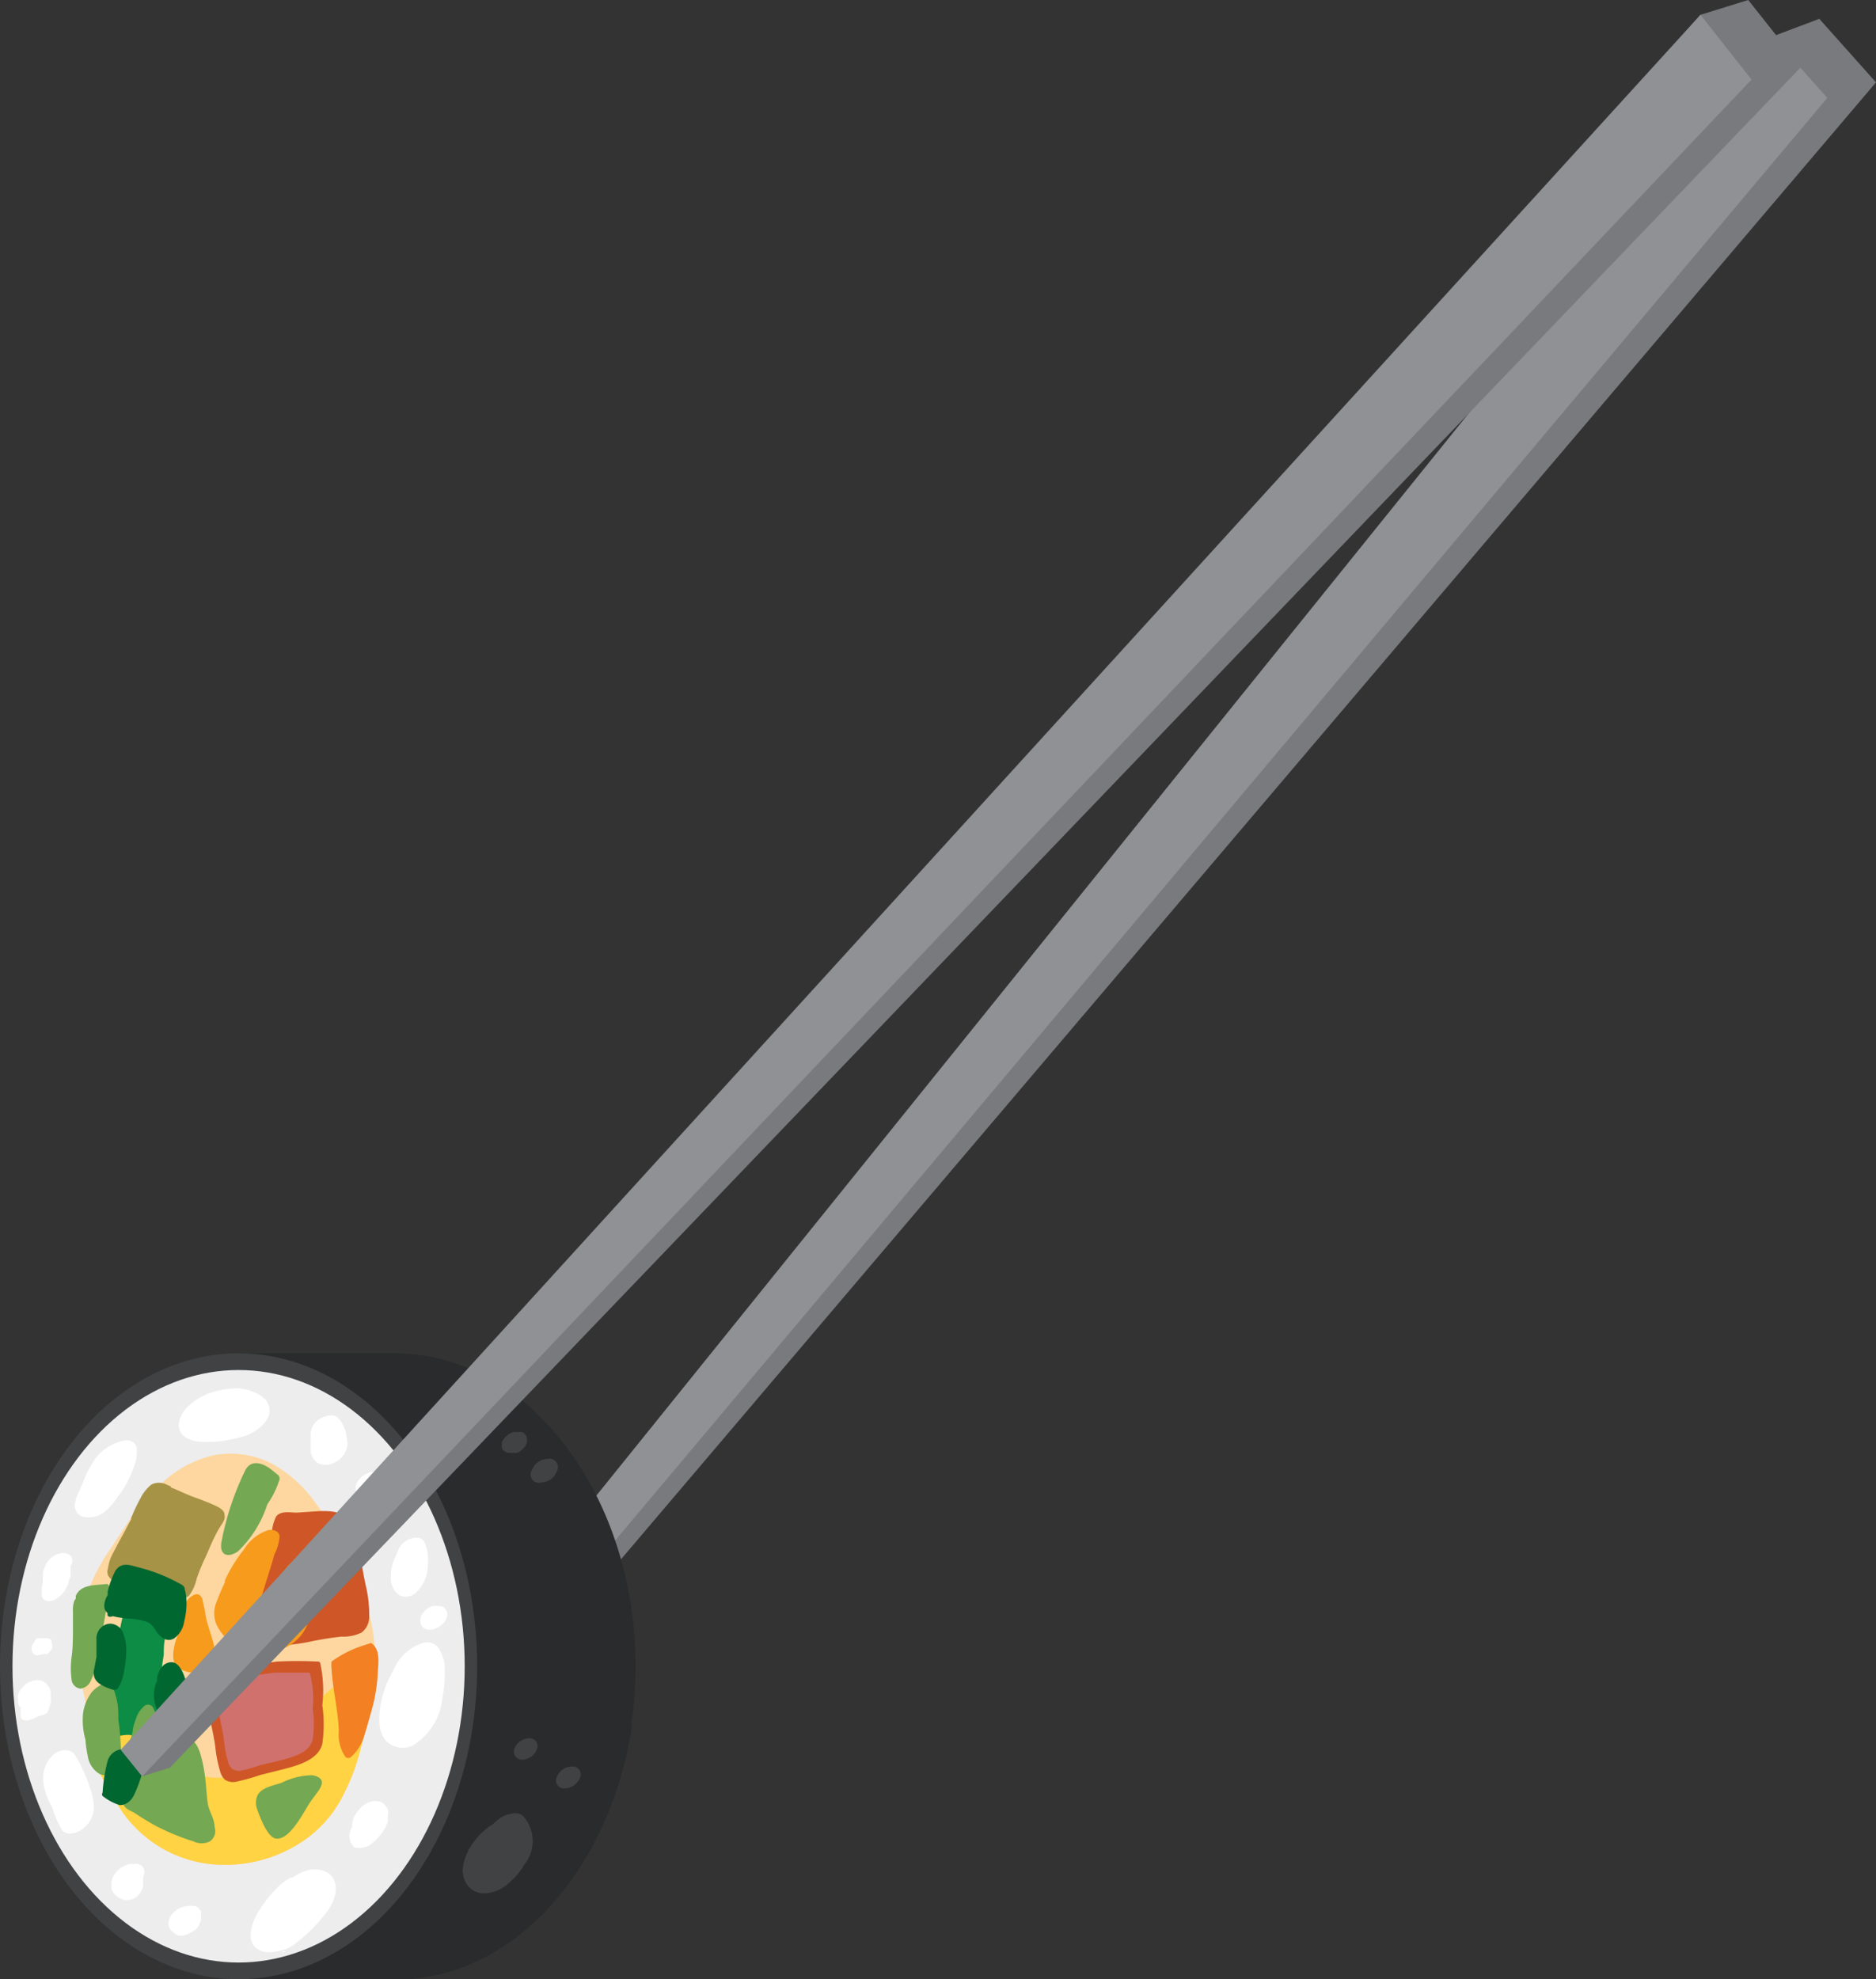 <svg xmlns="http://www.w3.org/2000/svg" viewBox="0 0 79.73 84.11"><rect x="0" y="0" width="79.73" height="84.11" fill="#333333" stroke="none"/><defs><style>.cls-1{isolation:isolate;}.cls-2{fill:#797a7d;}.cls-3{fill:#8f9194;}.cls-4,.cls-5{fill:#292b2c;}.cls-11,.cls-5{mix-blend-mode:multiply;}.cls-6{fill:#404243;}.cls-7{fill:#ededee;}.cls-8{fill:#fdd79f;}.cls-9{fill:#ffd344;}.cls-10,.cls-11{fill:#a69345;}.cls-12{fill:#cf5627;}.cls-13{fill:#d0716e;}.cls-14{fill:#0c8c44;}.cls-15{fill:#74a852;}.cls-16{fill:#f79b1d;}.cls-17{fill:#f38022;}.cls-18{fill:#006730;}.cls-19{fill:#74cabf;}.cls-20{fill:#fff;}</style></defs><g class="cls-1"><g id="Capa_2" data-name="Capa 2"><g id="Layer_1" data-name="Layer 1"><polygon class="cls-2" points="13.72 80.25 14.88 79.81 79.73 3.5 77.32 0.8 75.33 1.55 13.72 80.25"/><polygon class="cls-3" points="12.75 79.18 13.72 80.25 77.66 4.16 75.33 1.55 12.75 79.18"/><path class="cls-4" d="M16.82,57.52H10.14l.19,3.08a16.14,16.14,0,0,0-.15,20.26l0,3.25h6.68c5.61,0,10.15-6,10.15-13.3S22.43,57.52,16.82,57.52Z"/><path class="cls-5" d="M6.87,73.35a14.6,14.6,0,0,0,3.31,7.51l0,3.25h6.68c4.94,0,9.06-4.63,10-10.76Z"/><path class="cls-5" d="M23.13,60.4a8.75,8.75,0,0,0-6.31-2.88H10.14l.18,2.88Z"/><ellipse class="cls-6" cx="10.14" cy="70.81" rx="10.14" ry="13.3"/><ellipse class="cls-7" cx="10.14" cy="70.81" rx="9.61" ry="12.59"/><path class="cls-8" d="M15.74,68.77A13.32,13.32,0,0,0,14.69,66a12.86,12.86,0,0,0-1.39-2.28,5.41,5.41,0,0,0-1.88-1.59,3.87,3.87,0,0,0-2.37-.28A4.72,4.72,0,0,0,6.91,63a3.28,3.28,0,0,0-.7.6,6.28,6.28,0,0,0-.71,1l-.8,1.21a8.4,8.4,0,0,0-1.24,2.66,8.23,8.23,0,0,0,0,3c.08.5.22,1,.3,1.49s.11,1,.21,1.55a4.51,4.51,0,0,0,.59,1.37A12.06,12.06,0,0,0,5.2,77a5.29,5.29,0,0,0,3.53,2.19,5.93,5.93,0,0,0,4.1-.92,5.08,5.08,0,0,0,1.62-1.73,9.24,9.24,0,0,0,.9-2.31c.21-.81.36-1.65.49-2.48A7.76,7.76,0,0,0,15.74,68.77Z"/><path class="cls-9" d="M14.91,71.22c-1.35.68-2.13,2.06-3.19,3.08S9.27,76,8.05,75.19a8.29,8.29,0,0,1-1.28-1.3,3.53,3.53,0,0,0-.7-.64,1.89,1.89,0,0,0-.8-.26,2.87,2.87,0,0,0-1.5.3,11.7,11.7,0,0,0,.15,1.17,4.51,4.51,0,0,0,.59,1.37A12.06,12.06,0,0,0,5.2,77a5.29,5.29,0,0,0,3.53,2.19,5.93,5.93,0,0,0,4.1-.92,5.08,5.08,0,0,0,1.62-1.73,9.24,9.24,0,0,0,.9-2.31c.21-.81.36-1.65.49-2.48q.06-.42.09-.84A3.49,3.49,0,0,0,14.91,71.22Z"/><path class="cls-10" d="M9.54,64.36c0-.2-.27-.32-.44-.4s-.5-.21-.75-.3c-.44-.15-.84-.37-1.27-.52a.71.71,0,0,0-.65,0,1.74,1.74,0,0,0-.46.58,6.94,6.94,0,0,0-.39.83.14.14,0,0,0,0,.06c-.12.2-.22.41-.33.61s-.38.69-.53,1a2.14,2.14,0,0,0-.13.48.39.39,0,0,0,0,.24.34.34,0,0,0,.18.13,4.34,4.34,0,0,0,.5.2,8.88,8.88,0,0,0,1.14.24,4.16,4.16,0,0,1,1,.29c.22.1.45.18.63,0a1.87,1.87,0,0,0,.32-.72,8.47,8.47,0,0,1,.39-.94c.16-.36.31-.74.5-1.08S9.59,64.61,9.54,64.36Z"/><path class="cls-11" d="M4.76,67.13c.15.06.29.13.45.18a20.92,20.92,0,0,1,.85-2c.37-.73.78-1.44,1.21-2.14l-.19-.08a.71.71,0,0,0-.65,0,1.74,1.74,0,0,0-.46.58,6.94,6.94,0,0,0-.39.83.14.14,0,0,0,0,.06c-.12.2-.22.41-.33.61s-.38.69-.53,1a2.14,2.14,0,0,0-.13.48.39.39,0,0,0,0,.24A.34.34,0,0,0,4.76,67.13Z"/><path class="cls-12" d="M15.54,67.36c-.09-.44-.18-.89-.23-1.34A4.78,4.78,0,0,0,15,64.83c-.26-.6-.92-.64-1.49-.61l-.9.06c-.28,0-.67-.09-.87.16a1.77,1.77,0,0,0-.19.79c-.05.35-.15.68-.23,1A17.17,17.17,0,0,0,11.08,68c-.06.24-.11.49-.15.74a3.38,3.38,0,0,0-.07.63,1.14,1.14,0,0,0,.07.41.28.28,0,0,0,.24.15,3.43,3.43,0,0,0,.56,0,7.87,7.87,0,0,0,1.37-.15,13.36,13.36,0,0,1,1.41-.23,1.78,1.78,0,0,0,.85-.17.82.82,0,0,0,.33-.68A5.17,5.17,0,0,0,15.54,67.36Z"/><path class="cls-12" d="M13.61,70.68a.09.09,0,0,0-.1-.07,17,17,0,0,0-1.75,0l-1.23.17a8.11,8.11,0,0,0-1.81.44,6,6,0,0,1,.06.74c0,.31.08.62.12.92.08.46.19.9.25,1.35a5.53,5.53,0,0,0,.21,1.06.73.73,0,0,0,.2.34.63.63,0,0,0,.5.08,8.73,8.73,0,0,0,1-.28l1-.25c.6-.16,1.47-.39,1.64-1.08a6,6,0,0,0,0-1.64A5.36,5.36,0,0,0,13.61,70.68Z"/><path class="cls-13" d="M13.18,71.14s0-.06-.08-.06c-.48,0-1,0-1.44,0l-1,.14a6.81,6.81,0,0,0-1.48.36,3.94,3.94,0,0,1,.05.6c0,.25.06.5.1.75s.16.73.2,1.1a4.09,4.09,0,0,0,.17.86.62.62,0,0,0,.17.28.51.51,0,0,0,.4.07A7.08,7.08,0,0,0,11.1,75c.28-.07.57-.12.85-.2.49-.13,1.2-.31,1.34-.88a4.56,4.56,0,0,0,0-1.33A4.21,4.21,0,0,0,13.18,71.14Z"/><path class="cls-14" d="M7.22,69.12A2.73,2.73,0,0,0,6,68.71a1.57,1.57,0,0,0-.72-.23q-.09.3-.15.6a21.35,21.35,0,0,0-.39,4.72c.27,0,.54-.1.8-.07a2.1,2.1,0,0,0,.82.07c.29-.09.34-.46.35-.72s0-.74.06-1.1c0-.56.11-1.11.19-1.67,0-.34,0-.77.22-1A.09.09,0,0,0,7.22,69.12Z"/><path class="cls-15" d="M3.52,71.5Z"/><polygon class="cls-15" points="3.52 71.5 3.52 71.5 3.52 71.5 3.52 71.5 3.52 71.5"/><path class="cls-15" d="M4.63,67.39a.11.11,0,0,0-.14-.07c-.43.05-1.06,0-1.27.5,0,.06,0,.1,0,.12a.3.3,0,0,0-.07.11,1.15,1.15,0,0,0-.05.41c0,.27,0,.54,0,.81s0,.78-.06,1.17a3.55,3.55,0,0,0,0,.92.43.43,0,0,0,.38.4.55.55,0,0,0,.44-.34,3.91,3.91,0,0,0,.35-1.31c.07-.41.15-.81.22-1.22s.09-.57.16-.85A1,1,0,0,0,4.63,67.39Z"/><path class="cls-15" d="M11.79,62.66c-.12-.1-.24-.2-.37-.29-.35-.23-.78-.32-1,.12a12,12,0,0,0-1,3c-.12.57.23.75.69.44a4.79,4.79,0,0,0,1.25-2,3.83,3.83,0,0,0,.5-1A.21.21,0,0,0,11.79,62.66Z"/><path class="cls-15" d="M9.12,77.64c0-.35-.24-.67-.29-1s-.06-.67-.1-1a6.27,6.27,0,0,0-.22-1.13c-.08-.24-.22-.56-.5-.64-.45-.14-.92.37-1.21.64s-.8.81-1.19,1.23c-.3.17-.55.43-.42.81s.33.36.54.5.56.36.85.52a9.78,9.78,0,0,0,1.64.68.78.78,0,0,0,.7,0A.53.53,0,0,0,9.12,77.64Z"/><path class="cls-15" d="M13.68,75.76c0-.15-.11-.27-.41-.32a3,3,0,0,0-1.3.32c-.34.12-.93.21-1.05.6a.79.79,0,0,0,0,.5c.11.31.44,1.23.81,1.27.57.08,1.14-1.06,1.39-1.45S13.67,76,13.68,75.76Z"/><path class="cls-16" d="M11.88,65.31c0-.24-.25-.32-.47-.29a1.93,1.93,0,0,0-1.06.85,6.12,6.12,0,0,0-.79,1.29.11.11,0,0,0,0,.08,8.41,8.41,0,0,0-.35.82,1.23,1.23,0,0,0,0,1,2.25,2.25,0,0,0,1,1,.17.17,0,0,0,.23-.08,4.51,4.51,0,0,0,.56-1.68c.18-.76.46-1.49.66-2.24A2,2,0,0,0,11.88,65.31Z"/><path class="cls-16" d="M13.18,68.1a8.49,8.49,0,0,0-.5-1.7c0-.07-.11-.08-.18-.05-.51.22-.62,1-.72,1.44s-.26,1.17-.42,1.75c-.11.16-.22.38-.14.54h0c0,.06,0,.08.06.07s0,0,0,0c.21.14.55,0,.75-.09a2,2,0,0,0,.78-.58A1.89,1.89,0,0,0,13.18,68.1Z"/><path class="cls-16" d="M9.15,70.21c-.08-.56-.33-1.07-.42-1.61a4.52,4.52,0,0,0-.11-.53c0-.12-.07-.28-.21-.32s-.41.16-.5.33a3.45,3.45,0,0,0-.27.88c0,.11,0,.22,0,.34a2.49,2.49,0,0,0-.22.61c-.08.35-.13.81.2,1a1.66,1.66,0,0,0,1.22.13.46.46,0,0,0,.36-.28A1.35,1.35,0,0,0,9.15,70.21Z"/><path class="cls-15" d="M5.13,74.17a10,10,0,0,0-.1-1.1c0-.31,0-.61-.09-.92s-.15-.69-.53-.59a1.14,1.14,0,0,0-.6.48,1.93,1.93,0,0,0-.28.77,3,3,0,0,0,.1,1.11,5.52,5.52,0,0,0,.1.71,1.08,1.08,0,0,0,.49.75A.59.59,0,0,0,5,75.14,1.78,1.78,0,0,0,5.13,74.17Z"/><path class="cls-15" d="M6.65,73a1.33,1.33,0,0,0-.16-.46.25.25,0,0,0-.4,0,1.06,1.06,0,0,0-.3.47,3.22,3.22,0,0,0-.14.44c0,.12-.05.25-.07.38a1.23,1.23,0,0,0-.13.49.09.09,0,0,0,.1.1h.13l.06.06a.16.16,0,0,0,.16,0,.82.82,0,0,0,.27,0A.63.63,0,0,0,6.62,74,1.73,1.73,0,0,0,6.65,73Z"/><path class="cls-17" d="M15.77,69.82l0,0-.31.1a4.77,4.77,0,0,0-1.37.69,1.23,1.23,0,0,0,0,.29c.05.89.28,1.77.31,2.67a1.64,1.64,0,0,0,.29,1.1.18.18,0,0,0,.22,0,1.92,1.92,0,0,0,.58-.94c.12-.37.22-.76.33-1.14A7.24,7.24,0,0,0,16.06,71C16.09,70.61,16.15,70.06,15.77,69.82Z"/><path class="cls-18" d="M7.92,67.94a1.85,1.85,0,0,0-.07-.41c0-.15-.16-.2-.28-.27a7.23,7.23,0,0,0-1.67-.65c-.37-.1-.75-.25-1,.15a3.88,3.88,0,0,0-.32.86.75.75,0,0,0,0,.16.9.9,0,0,0-.15.48.4.4,0,0,0,.14.29s0,0,0,.08.14.1.22.05a3.9,3.9,0,0,0,.63.1,3.1,3.1,0,0,1,.85.15.84.84,0,0,1,.35.37c.18.25.45.51.77.33a1.06,1.06,0,0,0,.44-.73A3.11,3.11,0,0,0,7.92,67.94Z"/><path class="cls-18" d="M5.25,69.44A.61.61,0,0,0,4.7,69a.54.54,0,0,0-.31.09l0,0a.64.64,0,0,0-.29.57c0,.25,0,.5,0,.75l-.09.48a.74.74,0,0,0,0,.39c.12.31.51.43.79.53.09,0,.18,0,.23-.1a1.78,1.78,0,0,0,.24-.68,5.27,5.27,0,0,0,.1-.89A2.23,2.23,0,0,0,5.25,69.44Z"/><path class="cls-18" d="M7.86,71.31c-.09-.27-.28-.72-.63-.67s-.47.36-.55.62a.83.83,0,0,0,0,.15,1.54,1.54,0,0,0-.07,1.08,2.41,2.41,0,0,0,.91,1.2.19.19,0,0,0,.23-.06,1.79,1.79,0,0,0,.34-1.12A3.77,3.77,0,0,0,7.86,71.31Z"/><path class="cls-18" d="M6.2,74.69a.8.8,0,0,0-.51-.35,1.29,1.29,0,0,0-.44,0H5.13a.71.71,0,0,0-.55.47,7,7,0,0,0-.22,1.37.12.12,0,0,0,0,.14,2.15,2.15,0,0,0,.73.39c.31,0,.51-.22.62-.46A5.64,5.64,0,0,0,6,75.49C6.13,75.23,6.35,75,6.2,74.69Z"/><polygon class="cls-19" points="5.31 76.41 5.31 76.41 5.31 76.41 5.31 76.41"/><polygon class="cls-19" points="5.3 76.42 5.31 76.42 5.31 76.42 5.3 76.42"/><path class="cls-20" d="M5.81,61.5a.41.41,0,0,0-.24-.26.64.64,0,0,0-.39,0,2,2,0,0,0-1.29,1,4.26,4.26,0,0,0-.38.81,2.56,2.56,0,0,0-.11.24l0,.07s0-.07,0-.07l-.06.13-.06.13a1.92,1.92,0,0,0-.09.32.49.49,0,0,0,.32.58,1.09,1.09,0,0,0,.92-.19A2.81,2.81,0,0,0,5,63.61,3.13,3.13,0,0,0,5.4,63a4.25,4.25,0,0,0,.33-.79A1.69,1.69,0,0,0,5.81,61.5Z"/><path class="cls-20" d="M3.05,66.17A.45.45,0,0,0,2.77,66,.85.85,0,0,0,2,66.4a1.2,1.2,0,0,0-.13.28.81.81,0,0,0-.05.31.86.86,0,0,0,0,.16l0,.09a2.56,2.56,0,0,0-.05.27,1.64,1.64,0,0,1,0,.22A.28.28,0,0,0,1.9,68a.46.46,0,0,0,.38,0,1.15,1.15,0,0,0,.47-.4,1.49,1.49,0,0,0,.17-.36l0-.09A1,1,0,0,0,3,67l0-.15s0,0,0-.08v-.06l0-.09v-.07A.41.41,0,0,0,3.05,66.17Z"/><path class="cls-20" d="M3.09,66.56v0Z"/><path class="cls-20" d="M3.09,66.53h0l0-.08Z"/><path class="cls-20" d="M11.35,59.57a1,1,0,0,0-.25-.25,2,2,0,0,0-.41-.2A1.84,1.84,0,0,0,10,59a3.49,3.49,0,0,0-.77.11,2,2,0,0,0-.47.15,2.7,2.7,0,0,0-.75.49,1.22,1.22,0,0,0-.41.75.63.63,0,0,0,.1.4.77.77,0,0,0,.39.28,1.37,1.37,0,0,0,.49.09,5,5,0,0,0,.55,0A6.32,6.32,0,0,0,10.48,61C11,60.8,11.74,60.2,11.35,59.57Z"/><path class="cls-20" d="M2.15,72a.58.58,0,0,0,0-.14.73.73,0,0,0-.28-.39.6.6,0,0,0-.35-.07,1,1,0,0,0-.4.15,1.42,1.42,0,0,0-.24.25A.58.58,0,0,0,.77,72a.37.37,0,0,0,0,.21.58.58,0,0,0,0,.18.28.28,0,0,0,.11.17l0,0a2.35,2.35,0,0,0,0,.26.06.06,0,0,0,0,0,.25.25,0,0,0,0,.15.18.18,0,0,0,.1.11.38.38,0,0,0,.31,0,1,1,0,0,0,.33-.15A.86.86,0,0,0,2,72.79a1.27,1.27,0,0,0,.16-.51A1.11,1.11,0,0,0,2.15,72Z"/><path class="cls-20" d="M2.19,69.81l0-.09a.25.25,0,0,0-.16-.1l-.06,0,0,0-.09,0H1.75a.17.17,0,0,0-.1,0l-.07,0a.27.27,0,0,0-.1.11l-.06.1h0s0,0,0,0a.83.83,0,0,0-.07.13.26.26,0,0,0,0,.15.24.24,0,0,0,.05.14.15.15,0,0,0,.11.08.24.24,0,0,0,.15,0,.59.59,0,0,0,.22-.05L2,70.29a.77.77,0,0,0,.18-.18l.05-.1A.45.45,0,0,0,2.19,69.81Z"/><path class="cls-20" d="M3.83,76a5.83,5.83,0,0,0-.36-.9,3.55,3.55,0,0,0-.3-.54c-.25-.34-.82-.16-1,.11a1.31,1.31,0,0,0-.32.67,1.78,1.78,0,0,0,0,.46,2.8,2.8,0,0,0,.32.92l.06.12a4.2,4.2,0,0,0,.4.92c.13.21.45.18.64.1a1.19,1.19,0,0,0,.72-1A2.41,2.41,0,0,0,3.83,76Z"/><path class="cls-20" d="M18.07,65.6a.37.37,0,0,0-.21-.23.57.57,0,0,0-.34,0,.85.85,0,0,0-.6.52,1.34,1.34,0,0,0-.07.18,1.87,1.87,0,0,0-.23,1.13.82.82,0,0,0,.37.6.64.64,0,0,0,.74-.17,1.58,1.58,0,0,0,.45-1.06A2.09,2.09,0,0,0,18.07,65.6Z"/><path class="cls-20" d="M16.33,62.93a.28.28,0,0,0,0-.13.15.15,0,0,0-.06-.09h0a.16.16,0,0,0-.07-.07.38.38,0,0,0-.13-.09h0l-.07,0h-.15a.53.53,0,0,0-.24.06l-.16.09a.82.82,0,0,0-.24.25h0a.43.43,0,0,0-.09.21.34.34,0,0,0,0,.09h0v.14h0a.09.09,0,0,0,0,.06l0,.07.1.09h0l.1,0a.12.12,0,0,0,0,.05.22.22,0,0,0,.11,0l.11,0h.13a.77.77,0,0,0,.26-.12l.06,0a.32.32,0,0,0,.1-.1l.07-.11a.65.65,0,0,0,0-.13.4.4,0,0,0,.07-.19A.2.2,0,0,0,16.33,62.93Z"/><path class="cls-20" d="M13.27,61.92l0-.08h0Z"/><path class="cls-20" d="M14.73,61.06a1.19,1.19,0,0,0-.09-.36,1.16,1.16,0,0,0-.32-.49l-.13-.06-.14,0a.82.82,0,0,0-.41.12.77.77,0,0,0-.43.59.61.61,0,0,0,0,.19.83.83,0,0,0,0,.15,1,1,0,0,0,0,.3,1.6,1.6,0,0,0,0,.23.5.5,0,0,0,.05.13.55.55,0,0,0,.4.37.79.79,0,0,0,.52-.06,1,1,0,0,0,.46-.39,1.11,1.11,0,0,0,.13-.4A1.51,1.51,0,0,0,14.73,61.06Z"/><path class="cls-20" d="M18.9,71a1.58,1.58,0,0,0-.29-1,.61.61,0,0,0-.61-.19,2,2,0,0,0-1.09.81,2.75,2.75,0,0,0-.2.38,3.94,3.94,0,0,0-.41.94,3.88,3.88,0,0,0-.18,1.08,1.47,1.47,0,0,0,.24.91,1,1,0,0,0,1.2.24,2.7,2.7,0,0,0,1.25-2.07A4.58,4.58,0,0,0,18.9,71Z"/><path class="cls-20" d="M19,68.51l-.05-.11a.36.36,0,0,0-.21-.15h0l-.13,0a.54.54,0,0,0-.22,0,.47.47,0,0,0-.15.06.7.7,0,0,0-.19.15l0,0-.1.12a.54.54,0,0,0-.08.21.19.19,0,0,0,0,.13.28.28,0,0,0,.06.18l0,0a.35.35,0,0,0,.2.14.53.53,0,0,0,.28,0,1.08,1.08,0,0,0,.29-.13.8.8,0,0,0,.22-.23l0,0a.5.5,0,0,0,.08-.2A.34.34,0,0,0,19,68.51Z"/><path class="cls-20" d="M16.5,76.94a.68.68,0,0,0-.24-.32.31.31,0,0,0-.21-.07.49.49,0,0,0-.24,0,1.05,1.05,0,0,0-.49.28,1.56,1.56,0,0,0-.16.2l-.06.08a1.16,1.16,0,0,0-.13.37.71.71,0,0,0,0,.14l-.06.11a.69.69,0,0,0-.05.4.6.6,0,0,0,.22.39l.11,0a.41.41,0,0,0,.19,0,.75.75,0,0,0,.36-.13,2.35,2.35,0,0,0,.33-.3,2.19,2.19,0,0,0,.29-.39,2.36,2.36,0,0,0,.12-.28,1.55,1.55,0,0,0,0-.21.17.17,0,0,0,0-.07A1.17,1.17,0,0,0,16.5,76.94Z"/><path class="cls-20" d="M14,79.63a1.15,1.15,0,0,0-1.15-.07,2.06,2.06,0,0,0-.41.23h0l-.09,0-.18.11a3.23,3.23,0,0,0-.45.38,4.91,4.91,0,0,0-.71.92,2.2,2.2,0,0,0-.36,1,.78.78,0,0,0,.14.49.8.8,0,0,0,.62.27,2.4,2.4,0,0,0,.79-.15h0l.11-.06.17-.1.19-.15a6.43,6.43,0,0,0,1.23-1.27C14.23,80.8,14.49,80.08,14,79.63Z"/><path class="cls-20" d="M12.06,82.91l.09,0h0C12,83,11.92,83,12.06,82.91Z"/><path class="cls-20" d="M8.54,81.39s0,0,0,0h0s0-.07,0-.11a.25.25,0,0,0,0-.07h0s0,0-.06-.06A.25.25,0,0,0,8.2,81,.45.45,0,0,0,8,81a.91.91,0,0,0-.64.29.79.79,0,0,0-.18.29.57.57,0,0,0,0,.29h0l.06.13a.69.69,0,0,0,.13.11v0a.31.31,0,0,0,.19.13.5.5,0,0,0,.27,0,1,1,0,0,0,.32-.14h0L8.32,82h0a1.34,1.34,0,0,0,.11-.14,1.64,1.64,0,0,0,.07-.15A.52.52,0,0,0,8.54,81.39Z"/><path class="cls-20" d="M6.13,79.48A.34.34,0,0,0,6,79.27H6l-.14-.06a.41.41,0,0,0-.16,0H5.57a.59.59,0,0,0-.26.07h0l0,0a.89.89,0,0,0-.4.32.69.69,0,0,0-.17.38,1.36,1.36,0,0,0,0,.2.16.16,0,0,0,0,.09.76.76,0,0,0,.09.18.93.93,0,0,0,.14.14l.08.06.2.08a.62.62,0,0,0,.27,0,.74.74,0,0,0,.29-.12A1,1,0,0,0,6,80.37a.62.62,0,0,0,.09-.26h0l0-.12s0-.08,0-.12,0-.08,0-.12A.46.46,0,0,0,6.13,79.48Z"/><path class="cls-6" d="M19.76,60.9a1.38,1.38,0,0,0-.18-.39l-.07-.11-.14-.13,0,0a.7.7,0,0,0-.63,0,1,1,0,0,0-.47.47l0,.07a.05.05,0,0,0,0,0l0,.06a.34.34,0,0,0-.05.17h0v0a1.15,1.15,0,0,0,0,.37.93.93,0,0,0,.05.29,1.51,1.51,0,0,0,.11.22.9.9,0,0,0,.15.18.75.75,0,0,0,.6.12,1,1,0,0,0,.4-.17,1.14,1.14,0,0,0,.3-.32A1.08,1.08,0,0,0,19.76,60.9Z"/><path class="cls-6" d="M22.39,61.13a.23.23,0,0,0-.06-.16l0,0a.3.3,0,0,0-.14-.11.34.34,0,0,0-.18,0,.64.64,0,0,0-.2,0,.68.68,0,0,0-.21.1l-.12.11a.76.76,0,0,0-.15.23l0,.13a.3.3,0,0,0,.06.22l0,0h0l.05,0a.28.28,0,0,0,.14.09h.13a.29.29,0,0,0,.13,0l.14,0a.69.69,0,0,0,.2-.13.61.61,0,0,0,.15-.17l.06-.12A.37.37,0,0,0,22.39,61.13Z"/><path class="cls-6" d="M20.26,59.42v-.05s0,0,0-.06l0,0h-.1l-.08,0h0l-.06,0-.06.05h0l0,0h0a.13.13,0,0,0,0,.08v.08h0l0,0a.1.1,0,0,0,.06.05H20l.06,0,.06,0s.05,0,.06-.07a.18.18,0,0,0,0-.07h0a0,0,0,0,0,0,0h0Z"/><path class="cls-6" d="M23.27,62a.71.71,0,0,0-.66.47A.35.35,0,0,0,23,63a.73.73,0,0,0,.66-.46A.36.36,0,0,0,23.27,62Z"/><path class="cls-6" d="M22.2,77.14l-.15-.07a.71.71,0,0,0-.29,0,1.18,1.18,0,0,0-.5.19,2.22,2.22,0,0,0-.33.28l-.14.08a3,3,0,0,0-.66.66,2.33,2.33,0,0,0-.39.77,1.63,1.63,0,0,0-.08.44,1.19,1.19,0,0,0,.14.52.87.87,0,0,0,.78.45,1.59,1.59,0,0,0,1-.4,3,3,0,0,0,.71-.83A1.59,1.59,0,0,0,22.2,77.14Z"/><path class="cls-6" d="M24.31,75.07a.71.71,0,0,0-.65.45A.34.34,0,0,0,24,76a.72.72,0,0,0,.65-.45A.34.34,0,0,0,24.31,75.07Z"/><path class="cls-6" d="M22.5,73.87a.69.69,0,0,0-.64.45.34.34,0,0,0,.33.46.69.69,0,0,0,.63-.45A.33.33,0,0,0,22.5,73.87Z"/><polygon class="cls-2" points="6.04 75.49 7.22 75.12 76.55 2.84 74.3 0 72.27 0.63 6.04 75.49"/><polygon class="cls-3" points="5.13 74.36 6.04 75.49 74.44 3.38 72.27 0.63 5.13 74.36"/></g></g></g></svg>